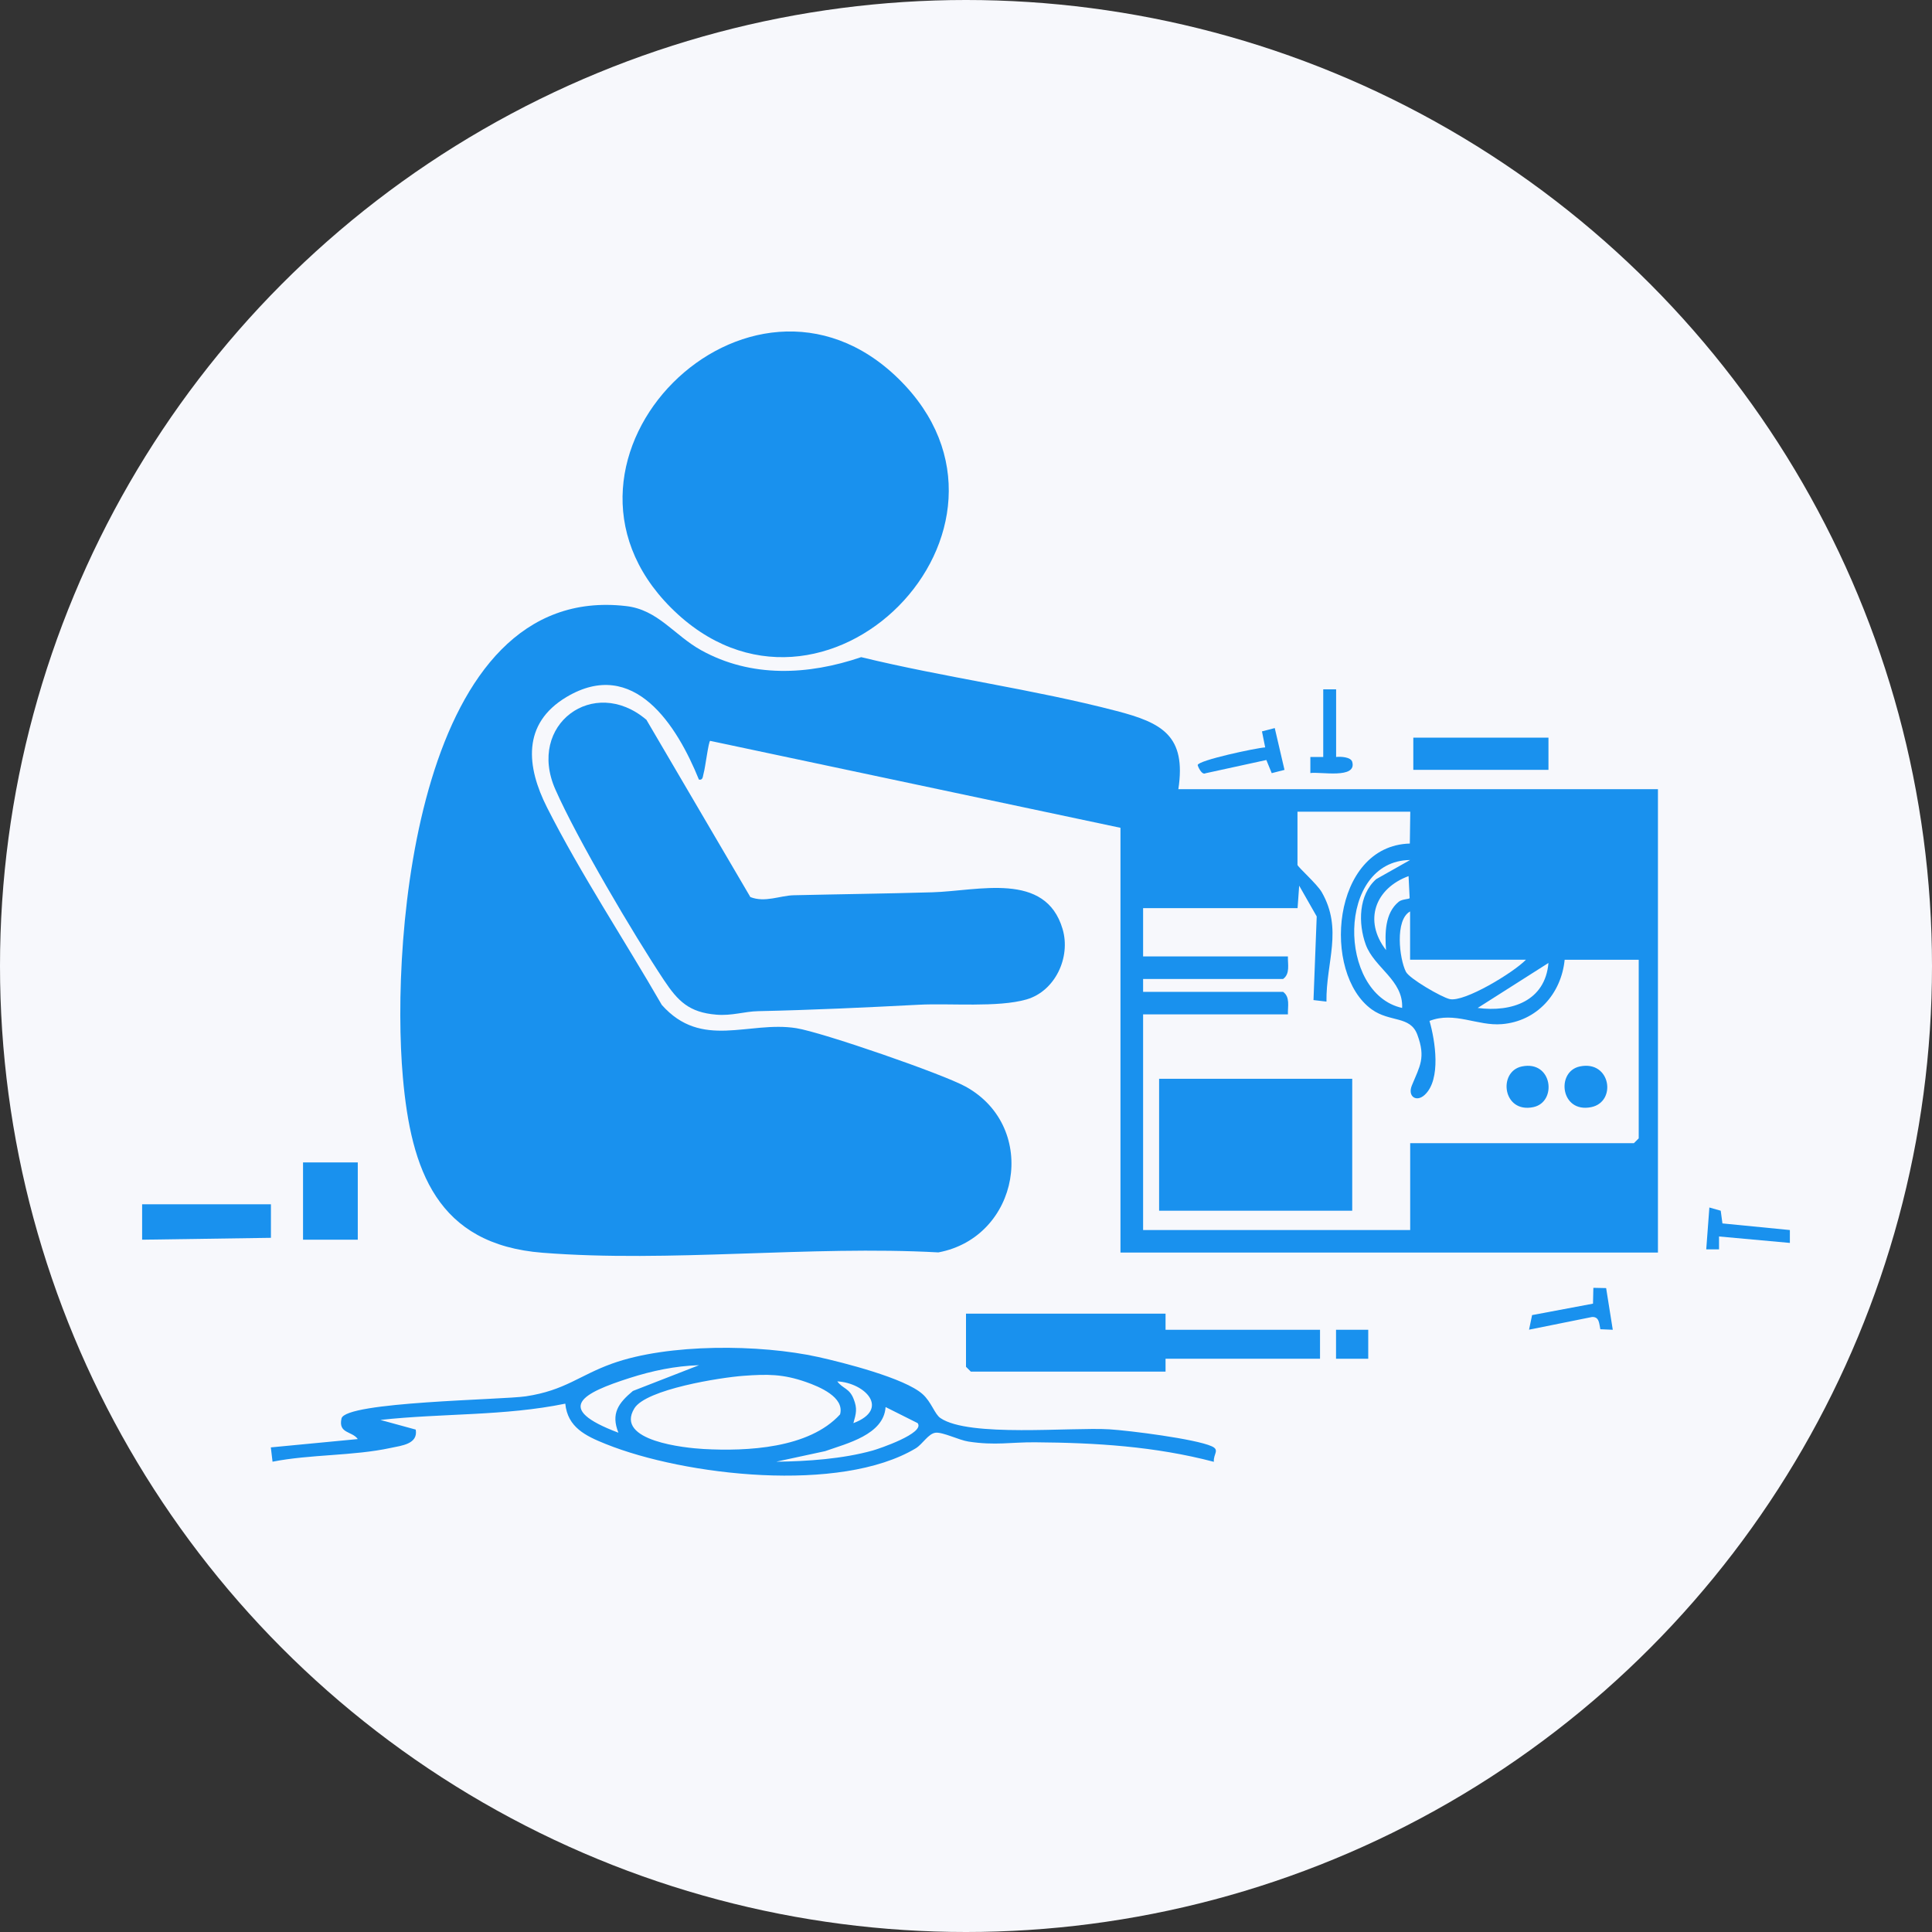 <?xml version="1.0" encoding="UTF-8"?>
<svg id="Ebene_3" xmlns="http://www.w3.org/2000/svg" version="1.1" viewBox="0 0 216 216">
  <rect x="0" y="0" width="216" height="216" fill="#333333" stroke="none"/>
  <!-- Generator: Adobe Illustrator 29.7.1, SVG Export Plug-In . SVG Version: 2.1.1 Build 8)  -->
  <defs>
    <style>
      .st0 {
        fill: #1991ee;
      }

      .st1 {
        fill: #f7f8fc;
      }
    </style>
  </defs>
  <circle class="st1" cx="108" cy="108" r="108"/>
  <g>
    <polygon class="st0" points="15.89 134.64 30.29 134.64 30.29 138.39 15.89 138.6 15.89 134.64"/>
    <polygon class="st0" points="200.11 138.96 192.19 138.24 192.19 139.68 190.76 139.68 191.11 135 192.38 135.36 192.57 136.78 200.11 137.52 200.11 138.96"/>
    <path class="st0" d="M131.75,88.23h53.61v51.81h-60.09v-47.49l-45.87-9.72c-.18,0-.56,3.07-.73,3.61-.1.34-.06.82-.53.72-2.44-6.03-7.26-13.73-14.81-9.23-5,2.99-4.47,7.8-2.17,12.35,3.76,7.43,8.66,14.83,12.83,22.07,4.46,5.03,9.71,1.76,15.03,2.6,2.86.45,16.43,5.13,18.99,6.56,8.2,4.59,5.95,16.82-3.1,18.51-14.36-.79-30.03,1.16-44.24.04-11.81-.92-14.72-9.26-15.63-19.63-1.4-15.81,1.62-55.38,24.96-52.67,3.57.41,5.36,3.25,8.38,4.93,5.6,3.11,11.98,2.8,17.9.78,9.37,2.28,19.26,3.59,28.56,6.02,5.08,1.32,7.81,2.77,6.9,8.75h.01ZM157.65,90.75h-12.59v5.94c0,.21,2.18,2.13,2.71,3.05,2.4,4.18.47,7.82.53,12.24l-1.45-.17.36-9.35-1.96-3.44-.18,2.51h-17.27v5.4h16.19c-.03.87.27,1.94-.54,2.52h-15.65v1.44h15.65c.81.58.51,1.64.54,2.52h-16.19v24.11h29.86v-9.71h25.01l.54-.54v-19.97h-8.28c-.38,3.82-3.11,6.88-7.02,7.2-2.73.23-5.3-1.45-8.09-.36.63,2.18,1.33,6.55-.54,8.27-.93.86-1.94.17-1.43-1.06.89-2.17,1.57-3.08.61-5.67-.79-2.14-3.05-1.36-5.09-2.82-5.63-4.04-4.5-18.31,4.25-18.55l.05-3.55h0ZM157.65,96.15c-8.22.08-8.14,14.94-.89,16.54.15-3.11-3.12-4.48-4.07-7.09-.85-2.35-.82-5.54,1.17-7.31l3.79-2.14ZM157.6,100.41l-.12-2.46c-3.73,1.37-5.07,4.97-2.52,8.27-.13-1.82-.15-4.14,1.43-5.41.36-.29,1.1-.27,1.21-.39ZM157.65,107.3v-5.4c-1.72.95-1.2,5.29-.47,6.74.38.77,4,2.86,4.9,3.06,1.66.37,7.18-3,8.52-4.4h-12.95ZM165.21,112.69c3.79.5,7.54-.76,7.91-5.03l-7.91,5.03Z"/>
    <path class="st0" d="M75.02,67.95c-16.61-16.6,8.73-41.97,25.43-25.61,17.04,16.68-8.49,42.54-25.43,25.61Z"/>
    <path class="st0" d="M72.25,80.44l11.64,19.85c1.62.65,3.31-.16,4.84-.2,5.17-.12,10.34-.18,15.5-.33s12.66-2.37,14.57,4.11c.93,3.15-.82,6.94-4.04,7.87-3.19.92-8.58.41-12.01.59-6.01.31-11.95.59-17.99.72-1.54.03-2.92.54-4.68.39-3.03-.25-4.28-1.5-5.85-3.86-3.44-5.18-9.69-15.77-12.14-21.32-3.21-7.25,4.29-12.76,10.15-7.81h0Z"/>
    <path class="st0" d="M135.7,163.43c-6.61-1.73-13.17-2.13-19.98-2.18-2.72-.02-4.44.38-7.44-.08-1.06-.16-2.87-1.08-3.68-.99s-1.45,1.28-2.23,1.75c-8.42,5.04-25.78,3.08-34.65-.49-2.24-.9-4.26-1.86-4.52-4.51-6.82,1.4-13.77,1.06-20.67,1.82l3.95,1.08c.28,1.62-1.58,1.79-2.8,2.05-4.22.91-8.95.7-13.21,1.54l-.19-1.6,9.72-.93c-.64-.91-2.2-.59-1.82-2.3.42-1.89,18-2.08,20.61-2.48,4.39-.66,5.97-2.34,9.65-3.66,6.29-2.26,16.52-2.17,23.02-.74,2.83.63,9.68,2.36,11.68,4.15,1,.89,1.35,2.24,2,2.68,3.19,2.18,14.58,1,18.89,1.26,2.26.14,9.6,1.07,11.43,1.89.95.42.18.86.25,1.73h0ZM78.14,152.63c-2.68.09-5.2.62-7.74,1.43-5.24,1.68-8.57,3.37-1.26,6.12-.86-2.14,0-3.32,1.62-4.67l7.37-2.87h0ZM83.1,153.82c-2.5.18-10.87,1.49-12.18,3.64-2.23,3.65,5.74,4.43,7.74,4.54,4.85.27,11.79-.06,15.26-3.87.53-1.93-2.33-3.1-3.81-3.62-2.58-.9-4.31-.89-7.01-.69h0ZM95.41,159.11c4.13-1.56,1.33-4.5-1.8-4.67.6.82,1.35.75,1.82,1.95.44,1.1.29,1.62-.02,2.72h0ZM102.6,159.11l-3.59-1.8c-.2,3.09-4.33,4.07-6.76,4.93l-5.47,1.18c3.5-.04,7.42-.31,10.79-1.25.72-.2,5.85-1.94,5.03-3.05h0Z"/>
    <polygon class="st0" points="130.31 146.87 130.31 148.67 147.58 148.67 147.58 151.91 130.31 151.91 130.31 153.35 108.54 153.35 108 152.81 108 146.87 130.31 146.87"/>
    <rect class="st0" x="158.01" y="82.47" width="15.11" height="3.6"/>
    <rect class="st0" x="33.88" y="129.96" width="6.12" height="8.64"/>
    <path class="st0" d="M149.38,77.07v7.56c.51-.06,1.64,0,1.8.54.56,1.96-3.6,1.08-4.68,1.26v-1.8h1.44v-7.56h1.44Z"/>
    <path class="st0" d="M179.57,144.02l.74,4.65-1.39-.06c-.14-.62-.1-1.4-.92-1.37l-7.05,1.42.34-1.63,6.81-1.28.04-1.77,1.41.03h0Z"/>
    <path class="st0" d="M143.62,86.07l-1.44.37-.6-1.47-6.79,1.48c-.46.26-.89-.85-.89-.91.02-.53,6.54-1.92,7.55-1.98l-.36-1.79,1.43-.37,1.09,4.68h0Z"/>
    <rect class="st0" x="149.37" y="148.67" width="3.6" height="3.24"/>
    <rect class="st0" x="129.59" y="120.61" width="21.59" height="14.75"/>
    <path class="st0" d="M176.63,119.23c3.45-.72,4.15,3.96,1.27,4.55-3.44.7-3.96-3.99-1.27-4.55Z"/>
    <path class="st0" d="M170.15,119.23c3.43-.71,3.97,3.99,1.27,4.55-3.43.71-3.97-3.99-1.27-4.55Z"/>
  </g>
</svg>